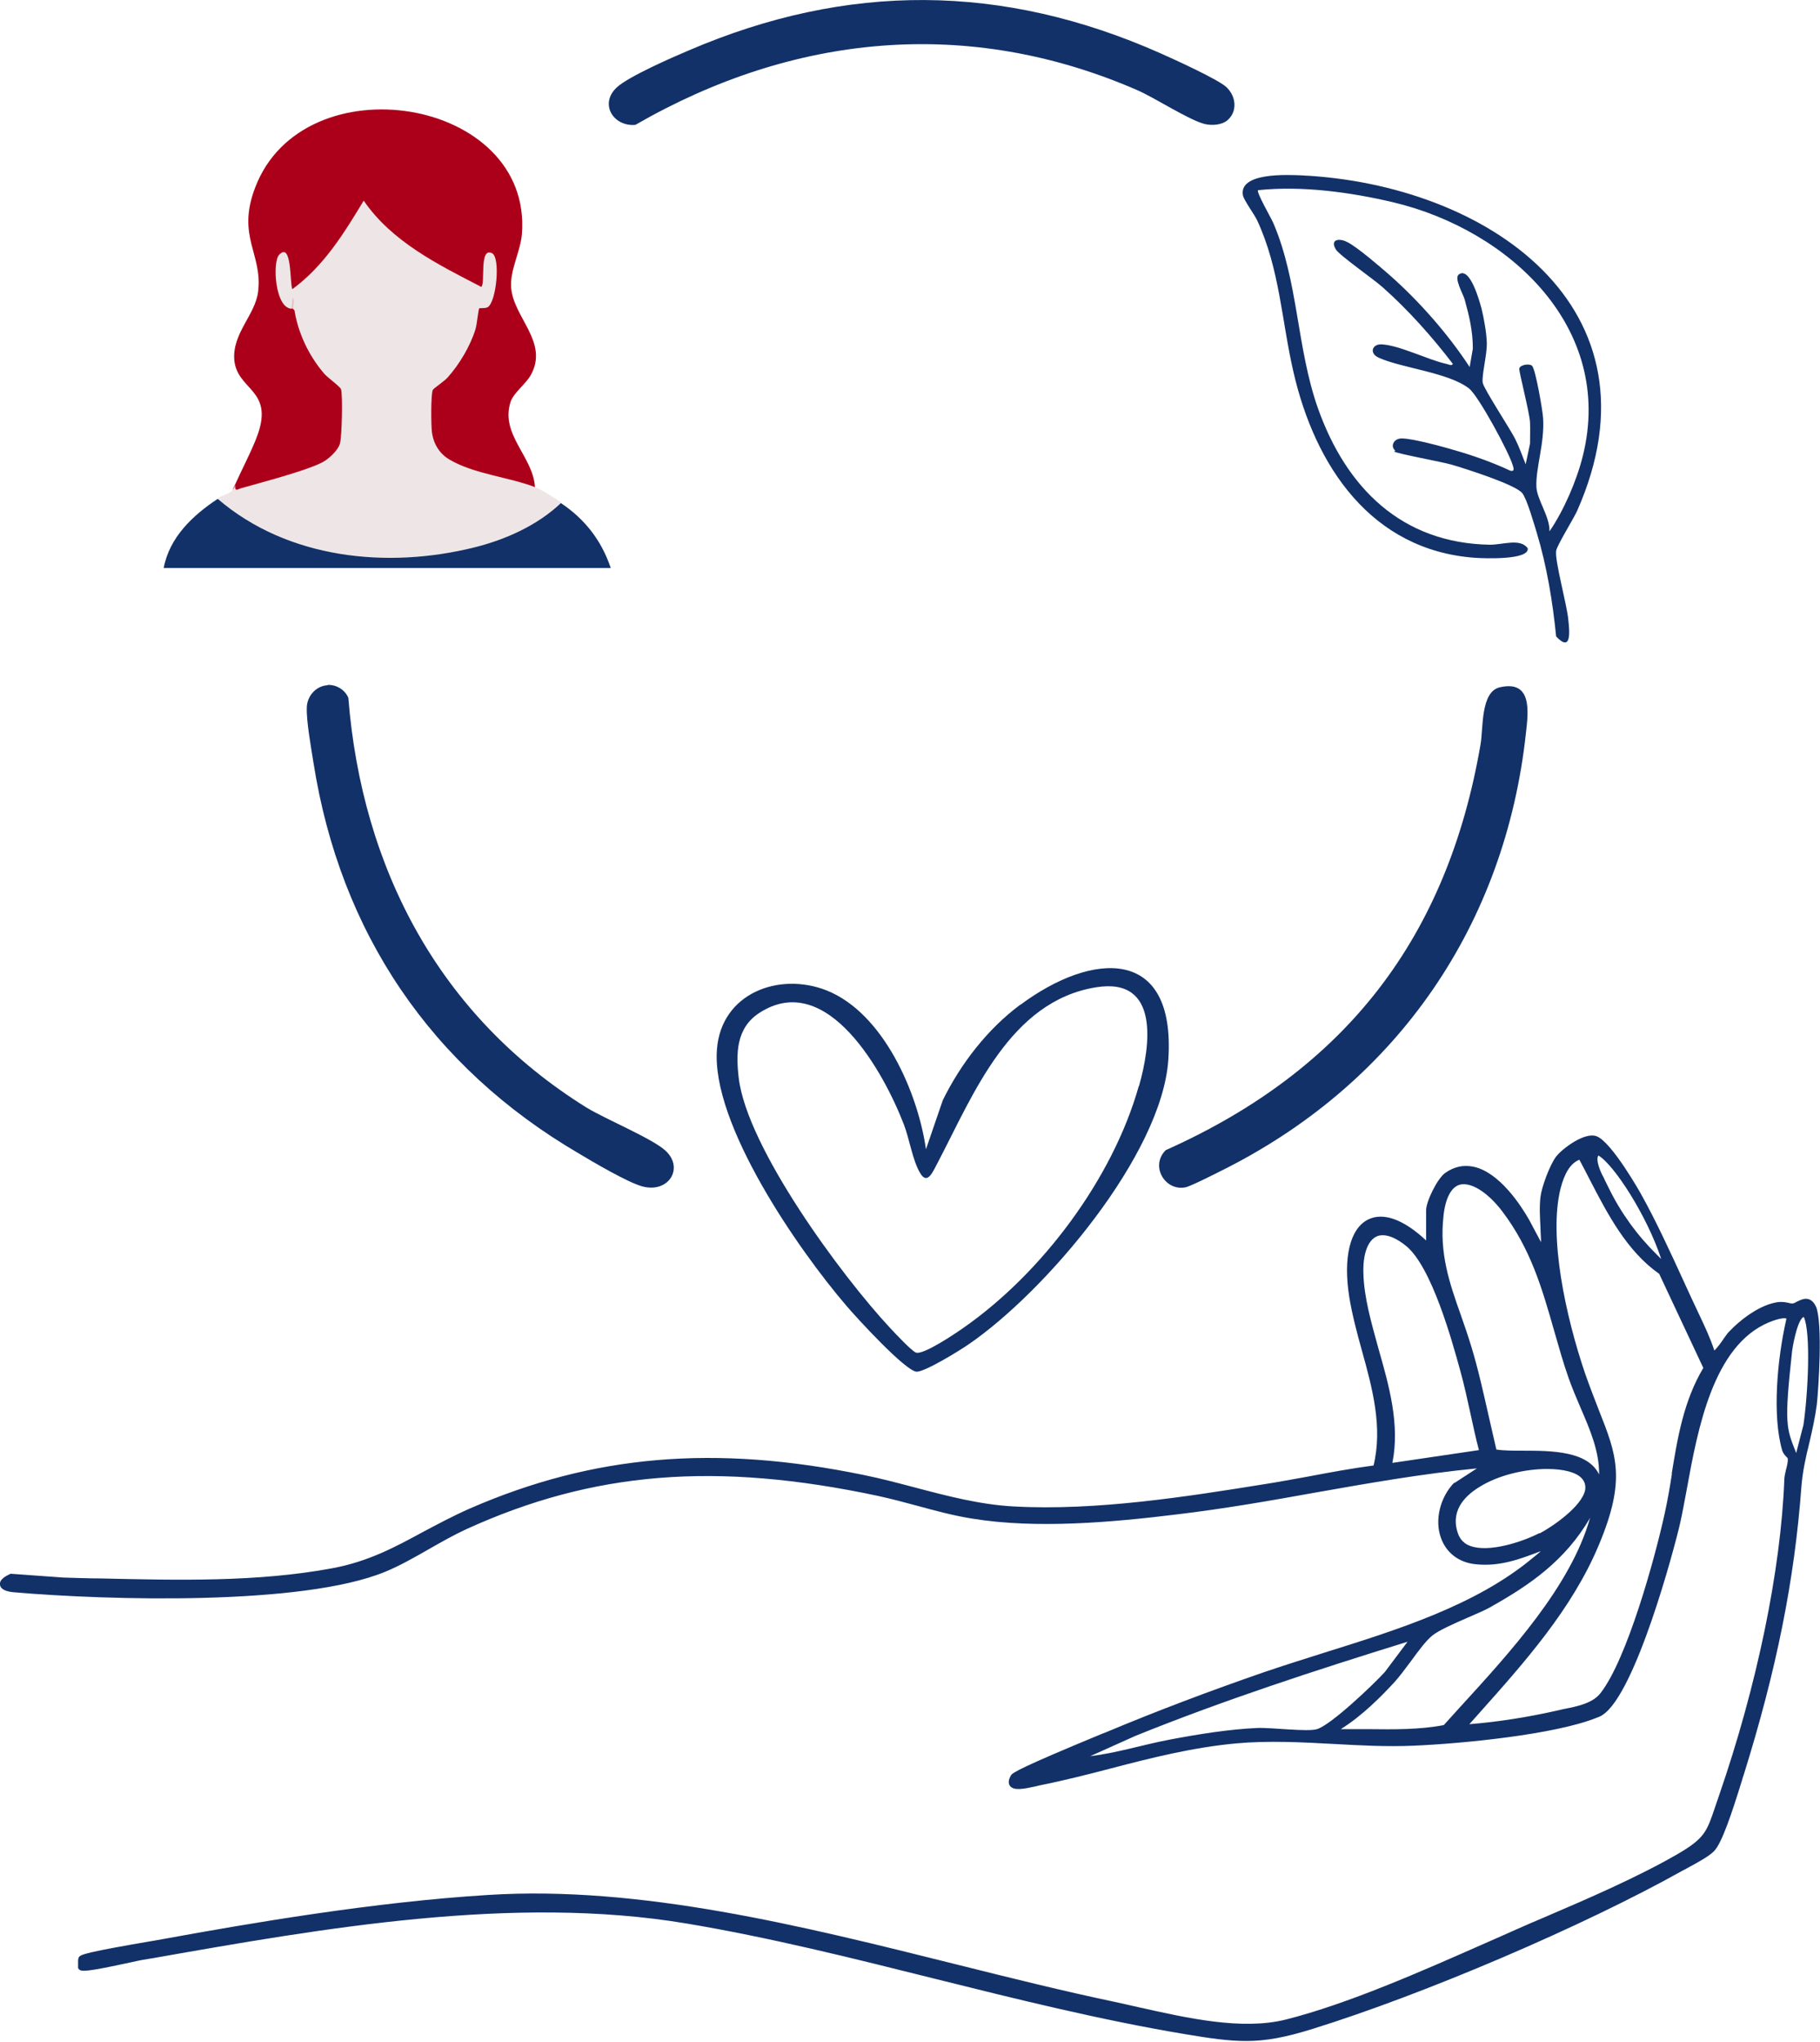 <?xml version="1.0" encoding="UTF-8"?>
<svg id="Layer_2" data-name="Layer 2" xmlns="http://www.w3.org/2000/svg" viewBox="0 0 62.7 70.32">
  <defs>
    <style>
      .cls-1 {
        fill: #e4c2c6;
      }

      .cls-2 {
        fill: #ac001a;
      }

      .cls-3 {
        fill: #123168;
      }

      .cls-4 {
        fill: #eee6e6;
      }
    </style>
  </defs>
  <g id="Layer_1-2" data-name="Layer 1">
    <g>
      <path class="cls-3" d="M62.57,45.02c-.06-.14-.14-.23-.24-.27-.15-.06-.3.02-.43.08-.05.03-.11.06-.14.06-.04,0-.08,0-.14-.02-.09-.02-.2-.04-.34-.03-.62.07-1.31.59-1.74,1.05-.04.04-.08.11-.15.2-.07.11-.23.33-.33.42-.14-.43-.34-.85-.51-1.21-.19-.4-.38-.81-.58-1.25-.45-.98-.92-2-1.41-2.88-.04-.08-1.04-1.85-1.56-2.04-.41-.15-1.17.42-1.39.7-.22.29-.5,1.05-.54,1.39-.04.33-.02.7,0,1.05,0,.17.02.34.02.51l-.41-.77c-.28-.49-1.02-1.64-1.92-1.83-.35-.07-.67,0-.98.22-.27.2-.65.98-.65,1.28v1.04c-.78-.73-1.48-.98-2-.72-.62.31-.86,1.3-.65,2.65.1.62.27,1.26.44,1.87.36,1.29.72,2.63.4,3.95-.76.1-1.51.24-2.25.38-.51.09-1.03.19-1.55.27-2.56.41-5.75.92-8.6.76-1.15-.06-2.29-.36-3.39-.65-.57-.15-1.17-.31-1.76-.43-5.14-1.06-9.33-.7-13.58,1.15-.59.26-1.11.54-1.62.81-.96.52-1.88,1.02-3.13,1.25-2.58.48-5.32.41-7.96.35-.43,0-.86-.02-1.29-.03l-1.8-.13h-.03c-.17.08-.39.2-.36.38.02.15.2.24.53.26,3.16.27,9.88.47,12.74-.71.49-.2,1-.49,1.49-.77.42-.24.86-.49,1.29-.69,4.38-2,8.63-2.34,14.21-1.15.45.1.91.22,1.35.34.62.17,1.25.34,1.89.44,2.2.36,4.81.13,7.08-.15,1.59-.19,3.2-.47,4.75-.75,1.81-.32,3.69-.65,5.55-.83l-.77.5h-.02c-.48.5-.67,1.28-.45,1.89.18.51.61.85,1.19.91.83.09,1.52-.17,2.25-.45-.07.07-.15.13-.21.18l-.05.04c-1.96,1.64-4.65,2.48-7.24,3.29-.7.22-1.36.43-2.01.65-1.88.65-3.71,1.34-5.45,2.07l-.18.07c-2.78,1.15-3.06,1.33-3.11,1.42-.09.15-.1.27-.04.36.13.18.48.11.89.02.05-.01.09-.02.12-.03.85-.17,1.68-.38,2.48-.59,1.38-.36,2.8-.72,4.31-.86,1.11-.1,2.25-.04,3.36.02.9.05,1.83.1,2.74.06,1.67-.07,4.86-.38,6.31-.96.08-.03.14-.05.21-.1,1.14-.74,2.47-5.72,2.67-6.6.08-.35.15-.75.23-1.17.38-2.09.91-4.95,2.83-5.75.39-.16.56-.15.6-.13,0,0,0,.01,0,.02-.32,1.4-.49,3.34-.14,4.53.03.09.09.16.14.21.02.02.05.05.05.06.01.08-.02.24-.06.38-.03.13-.06.25-.06.35-.12,3.12-.94,7.09-2.25,10.88-.05.14-.09.26-.13.38-.29.86-.36,1.09-1.31,1.64-1.37.79-3.08,1.53-4.6,2.18-.33.14-.66.28-.97.42-.33.15-.68.3-1.04.46-2.22.98-4.73,2.09-6.87,2.63-1.51.38-3.4-.05-5.06-.42-.3-.07-.58-.13-.85-.19-1.76-.37-3.53-.81-5.41-1.28-5.37-1.34-10.92-2.73-16.16-2.4-3.93.24-8.25.98-11.15,1.51-.06.01-.18.03-.34.06-2.35.4-2.55.48-2.61.57-.04.07-.03.16-.03.24,0,.03,0,.07,0,.09v.05s.03.04.03.04c.08.09.27.09,1.79-.24.18-.04.32-.07.38-.08l.42-.07c5.8-1.02,12.38-2.18,18.32-1.19,2.88.48,5.79,1.21,8.59,1.91,2.81.7,5.71,1.42,8.58,1.9.89.15,1.52.24,2.13.24.68,0,1.34-.12,2.3-.42,3.83-1.19,9.31-3.53,12.74-5.45.04-.02.09-.05.15-.08.41-.22.78-.43.93-.59.27-.27.62-1.33.96-2.43.02-.07.04-.14.06-.19,1.13-3.62,1.75-6.69,1.99-9.94.04-.51.15-1.01.27-1.49.1-.43.2-.87.26-1.33.06-.55.21-2.81-.03-3.38ZM55.06,39.79c.55.32,1.69,2.1,2.17,3.57l-.15-.15c-.68-.67-1.24-1.44-1.66-2.3-.09-.18-.16-.32-.18-.37-.09-.15-.29-.61-.17-.75ZM49.73,41.86c.07-.61.27-.98.56-1.06.38-.1.95.25,1.45.9,1,1.31,1.39,2.69,1.81,4.16.15.52.3,1.06.49,1.6.12.34.27.69.41,1.02.32.74.65,1.5.64,2.3-.39-.81-1.63-.82-2.63-.82-.34,0-.66,0-.91-.04-.09-.39-.18-.79-.27-1.18-.18-.79-.36-1.61-.6-2.39-.11-.36-.23-.71-.35-1.05-.39-1.1-.75-2.13-.6-3.43ZM47.97,50.37c.26-1.3-.11-2.63-.48-3.92-.25-.91-.5-1.77-.52-2.6-.02-.64.14-1.11.44-1.26.07-.04.15-.05.23-.05.22,0,.49.12.79.36.89.71,1.6,3.3,1.87,4.28.14.5.25,1.01.36,1.51.09.41.18.84.29,1.25l-2.98.44ZM53.03,52.8c-.58.3-1.74.68-2.38.44-.2-.07-.32-.2-.4-.37-.32-.81.2-1.34.7-1.65.68-.43,1.61-.63,2.35-.63.55,0,1,.11,1.19.32.11.12.14.25.12.4-.11.57-1.13,1.27-1.57,1.5ZM45.37,59.55c-.32.1-1.57-.06-2.05-.04-.97.04-2.07.22-3.02.4-.91.17-1.81.46-2.74.57l1.56-.7c3.07-1.24,6.21-2.26,9.37-3.24l-.78,1.04c-.39.43-1.86,1.83-2.34,1.97ZM49.74,59.41c-.83.16-1.72.15-2.57.14-.21,0-.42,0-.64,0-.11,0-.23,0-.34,0,.74-.46,1.41-1.14,1.86-1.63.16-.18.35-.43.55-.7.26-.36.53-.72.74-.89.22-.18.74-.41,1.2-.61.34-.15.66-.28.87-.41,1.26-.71,2.52-1.56,3.37-3.04-.66,2.35-2.76,4.64-4.47,6.51-.2.22-.39.43-.58.64ZM57.6,50.75c-.07.45-.15.92-.25,1.37-.33,1.52-1.3,5.04-2.22,6.2-.27.34-.8.45-1.27.54-.09.02-.18.04-.26.06-.98.22-1.99.38-2.98.46.11-.12.22-.25.33-.37,1.58-1.77,3.21-3.6,4.13-5.8.95-2.26.61-3.11,0-4.65-.14-.36-.3-.77-.47-1.25-.68-2-1.26-4.72-.85-6.37.14-.55.35-.88.65-1,.12.22.23.44.35.67.63,1.22,1.29,2.48,2.4,3.26l1.52,3.24c-.68,1.14-.89,2.42-1.09,3.65ZM62.13,49.07l-.25.97c-.34-.86-.42-.97-.14-3.52,0-.02.15-1,.38-1.16.01,0,.02.01.02-.01.25.53.15,2.63-.01,3.72Z"/>
      <path class="cls-2" d="M18.44,16.8l-.22.08c-.81-.17-2.61-.61-3.15-1.18-.48-.52-.45-1.75-.24-2.39.94-.65,1.37-1.7,1.59-2.77.58.02.57-.99.54-1.42-.07-.83-.22.48-.2.72l-.17.16c-1.5-.63-3.02-1.5-4.05-2.81-.39.62-1.8,2.81-2.47,2.86l-.17-.14c0-.13-.1-1.19-.18-1.04-.24.44.02,1.39.3,1.76.02-.06.05-.06.07,0l.18.17c.2.96.68,1.85,1.47,2.43.31.42.17,1.97-.1,2.42s-3.23,1.46-3.54,1.36c-.11,0-.12-.09-.02-.28.23-.52.63-1.28.8-1.77.55-1.56-.73-1.52-.81-2.58-.06-.91.71-1.52.82-2.32.17-1.32-.75-1.9-.1-3.6,1.66-4.37,9.56-3.12,9.19,1.6-.05.61-.42,1.25-.37,1.85.08,1.03,1.3,1.87.68,3-.16.3-.6.62-.7.93-.37,1.13.8,1.9.84,2.96Z"/>
      <path class="cls-4" d="M10.03,10.63c-.56-.04-.65-1.62-.41-1.86.44-.45.36.97.45,1.19,1.09-.8,1.77-1.91,2.46-3.05.97,1.42,2.58,2.21,4.05,2.97.15-.11-.08-1.38.37-1.16.3.15.15,1.69-.15,1.86-.09.05-.27.02-.29.04-.03.03-.08.56-.13.72-.18.58-.55,1.2-.95,1.65-.12.14-.49.38-.52.44-.07.15-.06,1.23-.03,1.45.05.4.26.75.61.95.85.5,2.05.6,2.95.95.22.08.68.38.89.52,0,.05,0,.11-.02.16-.13.43-1.73,1.14-2.21,1.31-2.56.87-5.8.79-8.21-.49-.34-.18-1.2-.65-1.33-.95-.02-.05-.04-.11-.05-.17.28-.19.44-.1.6-.45-.03.24.07.14.21.1.7-.2,2.17-.58,2.77-.88.22-.11.55-.41.62-.65s.1-1.66.04-1.87c-.03-.1-.45-.39-.58-.54-.55-.64-.92-1.44-1.04-2.27,0-.18-.03-.18-.07,0Z"/>
      <path class="cls-3" d="M35.15,34.6c-1.13.84-2.05,2.03-2.67,3.29l-.58,1.69c-.28-1.96-1.47-4.69-3.42-5.47-1.65-.65-3.63.1-3.78,2.02-.21,2.57,2.81,6.92,4.46,8.84.32.38,2.04,2.26,2.42,2.27.3,0,1.5-.74,1.8-.95,2.64-1.81,6.65-6.52,6.87-9.8.26-3.92-2.63-3.72-5.09-1.89ZM39.23,37.41c-.9,3.19-3.34,6.44-6.04,8.32-.27.19-1.39.95-1.64.85-.16-.07-.72-.67-.88-.84-1.68-1.8-4.93-6.21-5.22-8.61-.1-.85-.09-1.72.7-2.24,2.35-1.54,4.32,2.09,4.99,3.84.19.49.3,1.24.56,1.67.26.44.45-.08.62-.39,1.21-2.31,2.47-5.54,5.45-6.01,2.2-.35,1.86,2.03,1.47,3.4Z"/>
      <path class="cls-3" d="M42.3,4.13c-.2.18-.55.2-.8.14-.55-.14-1.69-.89-2.33-1.17-5.83-2.53-11.83-1.94-17.28,1.2-.76.07-1.26-.73-.63-1.3.41-.37,1.89-1.02,2.46-1.26,5.47-2.35,10.82-2.32,16.27.1.45.2,1.97.89,2.26,1.16.33.31.39.82.05,1.13Z"/>
      <path class="cls-3" d="M11.28,23.59c.3-.02.6.16.72.44.47,5.9,3.15,10.97,8.2,14.11.67.41,2.3,1.08,2.74,1.5.64.61.07,1.48-.84,1.21-.51-.15-1.65-.82-2.15-1.12-5.1-2.98-8.23-7.61-9.15-13.46-.08-.51-.25-1.44-.23-1.91.01-.39.32-.74.71-.76Z"/>
      <path class="cls-3" d="M51.67,23.67c1.13-.26.98.86.9,1.57-.71,6.58-4.39,11.95-10.26,14.96-.26.13-1.27.65-1.47.69-.7.14-1.23-.73-.68-1.28,6.2-2.77,9.71-7.32,10.85-14,.09-.55,0-1.79.66-1.94Z"/>
      <path class="cls-3" d="M48.07,15.52c-.19-.15-.05-.43.23-.42.37,0,1.43.29,1.83.41.63.18,1.3.42,1.9.7.15.04.12-.08.09-.17-.12-.44-1.18-2.4-1.51-2.66-.7-.55-2.31-.7-3.11-1.06-.34-.15-.23-.48.1-.46.61.03,1.59.53,2.22.67.07.01.2.09.23,0-.71-.93-1.54-1.86-2.42-2.64-.3-.27-1.48-1.09-1.61-1.3-.21-.35.12-.4.4-.25.34.17,1.14.86,1.46,1.14,1.01.89,2.02,2.04,2.75,3.16l.11-.63c0-.61-.12-1.11-.28-1.69-.05-.19-.38-.74-.2-.87.39-.28.72.96.78,1.18.08.32.17.83.18,1.15.02.42-.18,1.13-.14,1.4.04.22.94,1.58,1.12,1.94.13.26.25.59.36.87l.15-.71c0-.25.01-.5,0-.74-.02-.35-.39-1.76-.37-1.85.04-.14.38-.18.45-.08.12.17.35,1.5.37,1.78.06.86-.26,1.73-.23,2.38.02.44.47,1.03.45,1.53.49-.71.94-1.75,1.15-2.6,1.1-4.42-2.55-7.78-6.52-8.73-1.48-.35-3.16-.58-4.67-.42-.07.06.46.97.53,1.14.86,2.01.8,4.29,1.53,6.36.97,2.74,2.88,4.66,5.93,4.71.45,0,1.04-.23,1.3.12.07.42-1.54.35-1.82.33-3.58-.26-5.51-3.17-6.25-6.4-.41-1.77-.47-3.54-1.25-5.22-.1-.21-.46-.7-.49-.86-.15-.8,1.55-.71,2.03-.69,6.35.31,12.6,4.53,9.48,11.56-.13.28-.7,1.2-.72,1.37-.05.35.37,1.84.42,2.38.04.38.12,1.14-.42.57-.12-1.2-.32-2.42-.67-3.58-.09-.29-.34-1.17-.5-1.36-.25-.3-1.99-.85-2.44-.98-.31-.09-1.89-.38-1.97-.45Z"/>
      <path class="cls-3" d="M19.33,17.33c.82.55,1.39,1.28,1.71,2.23H5.64c.2-1.06,1-1.81,1.86-2.38,2.41,2.07,5.84,2.42,8.85,1.67,1.08-.27,2.17-.76,2.98-1.53Z"/>
      <path class="cls-1" d="M10.11,10.63h-.07l.04-.37c.08,0,.02.29.04.37Z"/>
    </g>
  </g>
</svg>